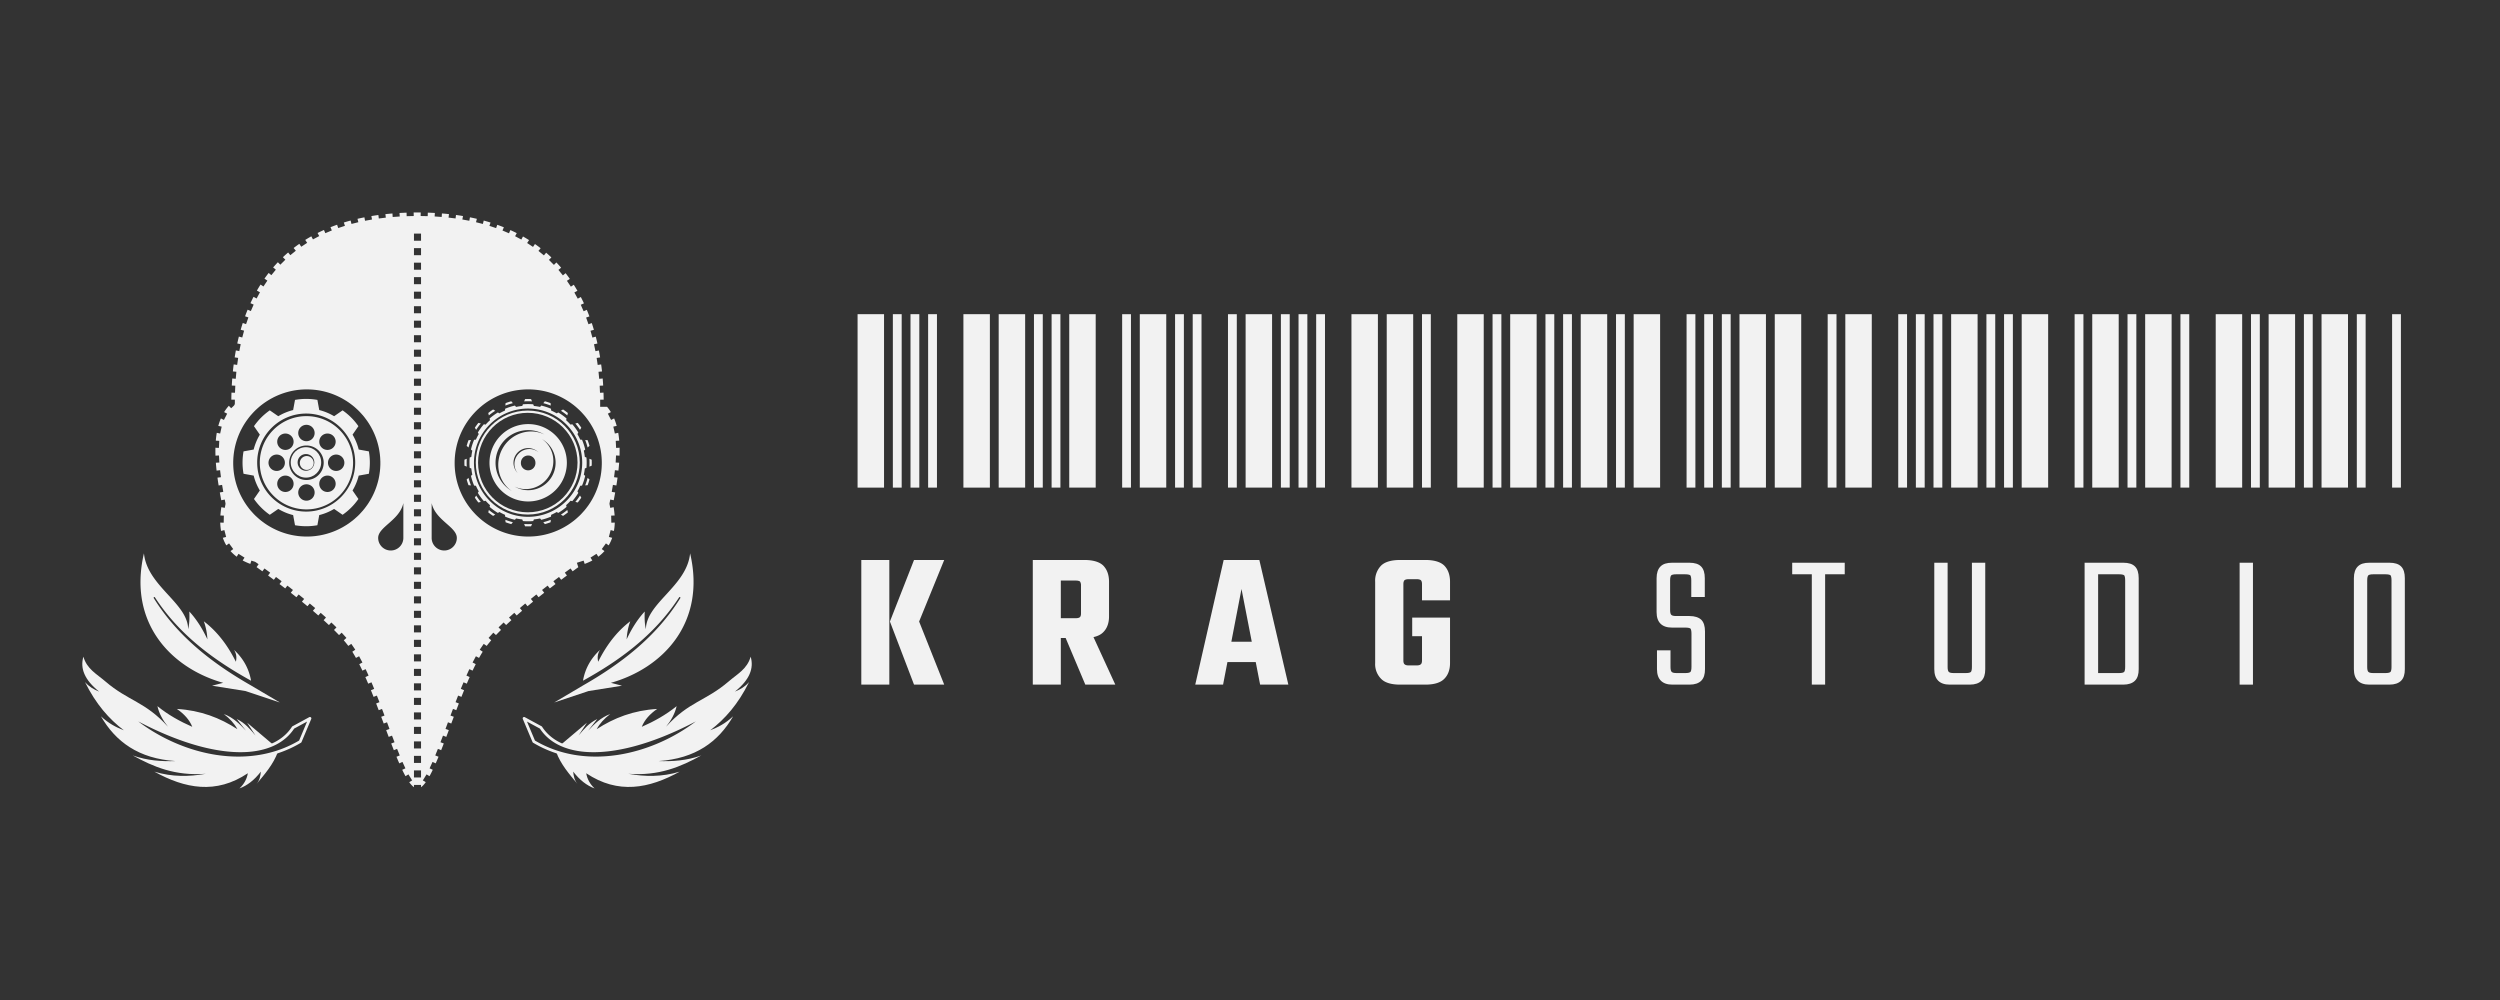 <svg viewBox="0 0 2500 1000" xmlns="http://www.w3.org/2000/svg" xml:space="preserve" style="fill-rule:evenodd;clip-rule:evenodd;stroke-linejoin:round;stroke-miterlimit:2"><rect x="0" y="0" width="2500" height="1000" fill="#333333" stroke="none"/><path style="fill:none" d="M0 0h2000v2000H0z" transform="scale(1.25 .5)"/><path d="M997.5 1160.76c-1.087-.75-2.201-1.95-3.34-3.53l2.057-1.27-1.314-2.13-1.314-2.13-2.074 1.29a90.098 90.098 0 0 1-2.317-4.52l2.253-1.03-2.077-4.55-2.256 1.03c-.654-1.49-1.315-3.05-1.983-4.67l2.31-.93-1.868-4.64-2.311.93a533.95 533.95 0 0 1-1.842-4.73l2.333-.89-1.777-4.67-2.333.89c-.59-1.57-1.185-3.15-1.784-4.76l2.342-.87-1.747-4.69-2.342.88c-.588-1.58-1.18-3.17-1.777-4.76l2.342-.88-1.76-4.68-2.343.88a1148.2 1148.2 0 0 0-1.81-4.74l2.334-.91-1.814-4.66-2.334.91c-.625-1.58-1.253-3.16-1.886-4.71l2.317-.96-1.912-4.62-2.318.96c-.667-1.58-1.339-3.14-2.014-4.66l2.287-1.05-2.073-4.55-2.288 1.05a181.35 181.35 0 0 0-2.224-4.57l2.23-1.18-2.339-4.42-2.232 1.18c-.855-1.53-1.716-2.99-2.582-4.37l2.103-1.43-1.409-2.07-1.41-2.06-2.109 1.44a73.661 73.661 0 0 0-3.196-3.95l1.872-1.7-3.364-3.7-1.869 1.7c-1.127-1.18-2.315-2.4-3.554-3.62l1.745-1.81-3.602-3.47-1.744 1.81a247.81 247.81 0 0 0-3.733-3.44l1.668-1.88-3.737-3.32-1.667 1.88c-1.266-1.11-2.55-2.22-3.844-3.32l1.613-1.92-3.827-3.22-1.613 1.92a555.29 555.29 0 0 0-3.922-3.22l1.572-1.95-3.894-3.14-1.572 1.95c-1.34-1.07-2.67-2.12-3.981-3.15l1.538-1.98-3.946-3.07-1.538 1.98c-1.378-1.06-2.725-2.1-4.031-3.09l1.509-2-3.991-3.01-1.508 2a618.995 618.995 0 0 0-4.074-3.03l1.481-2.02-4.032-2.96-1.481 2.02a531.28 531.28 0 0 0-4.117-2.97c.01-.01.019-.03.028-.04l1.416-2.02-2.046-1.43a2.234 2.234 0 0 0-.477-.27c-.065-.02-.132-.05-.2-.07l-2.382-.76-.741 2.33a44.99 44.99 0 0 1-5.399-2.42l1.286-2.046-2.115-1.333-2.115-1.333-1.283 2.036a28.905 28.905 0 0 1-4.369-3.978l1.919-1.412-1.481-2.014-1.481-2.014-1.919 1.411a27.968 27.968 0 0 1-2.477-5.364l2.327-.591-.616-2.423-.616-2.423-2.333.593a40.575 40.575 0 0 1-.589-5.887l2.437.052.054-2.499.053-2.5-2.441-.052c.127-1.879.352-3.839.677-5.883l2.417.465.472-2.455c.062-.319.06-.647-.004-.965l-.492-2.451-2.444.491a353.48 353.48 0 0 1-1.032-5.508l2.455-.418-.84-4.929-2.453.418a234.212 234.212 0 0 1-.827-5.542l2.466-.305-.614-4.962-2.464.305a154.73 154.73 0 0 1-.514-5.58l2.472-.134-.27-4.993-2.471.134a101.12 101.12 0 0 1-.038-5.602l2.46.126.255-4.994-2.457-.125c.16-1.908.39-3.762.699-5.557l2.384.523.537-2.441.536-2.442-2.38-.523a41.36 41.36 0 0 1 1.828-5.289l2.146 1.099 1.139-2.226 1.14-2.225-2.142-1.097a30.448 30.448 0 0 1 3.335-4.486l1.638 1.746 1.823-1.71c.504-.473.79-1.133.79-1.824v-2.5h-2.487c.017-1.637.05-3.305.104-5.002l2.484.106.212-4.996-2.484-.105c.089-1.644.197-3.309.327-4.992l2.475.221.446-4.98-2.475-.221c.168-1.644.358-3.302.572-4.971l2.458.349.703-4.95-2.459-.349c.256-1.637.535-3.282.841-4.932l2.433.488.492-2.451.492-2.451-2.433-.488c.352-1.622.73-3.247 1.136-4.872l2.395.641.647-2.415.646-2.415-2.395-.641c.457-1.597.943-3.193 1.459-4.785l2.342.807.814-2.364.815-2.363-2.341-.807c.57-1.562 1.173-3.117 1.808-4.665l2.27.986.996-2.293.995-2.294-2.269-.985c.693-1.511 1.42-3.012 2.182-4.501l2.176 1.174 1.187-2.201 1.187-2.2-2.176-1.174a109.557 109.557 0 0 1 2.573-4.29l2.057 1.368 1.384-2.081 1.385-2.082-2.057-1.368c.952-1.36 1.941-2.702 2.968-4.027l1.912 1.562 1.581-1.937 1.581-1.937-1.912-1.561a98.55 98.55 0 0 1 3.353-3.711l1.745 1.746 1.768-1.767 1.769-1.768-1.745-1.745a97.303 97.303 0 0 1 3.714-3.351l1.558 1.914 3.878-3.156-1.559-1.915a99.744 99.744 0 0 1 4.034-2.959l1.36 2.061 4.173-2.755-1.361-2.061a105.107 105.107 0 0 1 4.303-2.552l1.159 2.183 4.416-2.347-1.16-2.182c1.471-.74 2.977-1.455 4.518-2.146l.963 2.278 4.606-1.947-.963-2.278c1.528-.609 3.09-1.195 4.684-1.756l.777 2.351 4.747-1.568-.776-2.351c1.571-.486 3.173-.95 4.806-1.39l.603 2.404 4.849-1.217-.603-2.404c1.602-.373 3.232-.724 4.891-1.053l.444 2.44 4.919-.895-.444-2.441c1.623-.27 3.271-.52 4.947-.748l.3 2.464 4.964-.606-.301-2.464c1.636-.177 3.296-.335 4.98-.473l.172 2.478 4.988-.345-.172-2.479c1.644-.094 3.31-.169 4.998-.226l.056 2.485 4.999-.112-.056-2.486a246.497 246.497 0 0 1 4.999-.004l-.05 2.485 2.5.053 2.5.052.05-2.485c1.69.055 3.36.129 5 .222l-.17 2.478 2.49.172 2.5.172.17-2.478c1.68.137 3.34.295 4.98.473l-.3 2.464 2.48.304 2.48.305.3-2.464c1.68.23 3.33.481 4.95.753l-.45 2.44 2.46.452 2.46.452.45-2.44c1.65.333 3.28.687 4.88 1.064l-.6 2.402 2.42.614 2.42.615.61-2.402c1.63.444 3.23.912 4.8 1.403l-.78 2.349 2.37.791 2.37.792.79-2.349c1.59.567 3.15 1.158 4.67 1.772l-.97 2.275 2.3.981 2.3.982.97-2.275c1.54.697 3.04 1.418 4.51 2.162l-1.16 2.179 2.2 1.181 2.2 1.181 1.17-2.178c1.47.83 2.9 1.686 4.29 2.565l-1.36 2.058 2.08 1.383 2.08 1.383 1.37-2.057c1.38.966 2.72 1.956 4.03 2.969l-1.57 1.912 1.94 1.581 1.94 1.582 1.56-1.912c1.27 1.096 2.51 2.215 3.71 3.355l-1.75 1.746 1.77 1.767 1.77 1.768 1.74-1.746a96.93 96.93 0 0 1 3.36 3.709l-1.91 1.564 1.58 1.934 1.59 1.935 1.91-1.565c1.03 1.322 2.02 2.662 2.98 4.018l-2.05 1.376 1.39 2.077 1.39 2.077 2.05-1.376c.9 1.412 1.76 2.839 2.59 4.278l-2.17 1.186 2.4 4.388 2.17-1.186c.77 1.486 1.51 2.983 2.21 4.488l-2.26 1.001 2.02 4.573 2.26-1.001c.65 1.545 1.26 3.096 1.84 4.652l-2.33.824 1.66 4.715 2.34-.825c.53 1.59 1.02 3.182 1.49 4.774l-2.39.66 1.34 4.82 2.39-.66c.41 1.624.81 3.246 1.17 4.863l-2.43.507 1.02 4.894 2.43-.507c.32 1.651.61 3.293.88 4.926l-2.46.366.74 4.945 2.45-.366c.23 1.671.43 3.327.61 4.966l-2.48.236.48 4.977 2.47-.235c.14 1.687.26 3.352.35 4.991l-2.48.114.23 4.994 2.48-.113c.06 1.703.1 3.371.11 5.001h-2.48v5h4.87c1 1.186 1.9 2.446 2.71 3.774l-2.14 1.097 1.14 2.225 1.14 2.226 2.15-1.099a41.65 41.65 0 0 1 1.82 5.289l-2.38.523.54 2.442.54 2.442 2.38-.524c.31 1.795.54 3.649.7 5.557l-2.46.125.26 4.994 2.46-.126c.04 1.828.02 3.696-.04 5.602l-2.47-.134-.27 4.993 2.47.134c-.13 1.832-.31 3.693-.51 5.58l-2.47-.305-.61 4.962 2.47.305c-.26 1.828-.53 3.676-.83 5.542l-2.45-.418-.84 4.929 2.45.418a423.57 423.57 0 0 1-1.03 5.508l-2.45-.491-.49 2.451a2.61 2.61 0 0 0 0 .965l.47 2.455 2.42-.465c.32 2.044.55 4.004.67 5.883l-2.44.052.06 2.5.05 2.499 2.44-.052a40.156 40.156 0 0 1-.59 5.887l-2.33-.593-.62 2.423-.62 2.423 2.33.591a28.098 28.098 0 0 1-2.48 5.364l-1.92-1.411-1.48 2.014-1.48 2.014 1.92 1.412a29.047 29.047 0 0 1-4.37 3.977l-1.28-2.035-2.12 1.333-2.11 1.333 1.29 2.046c-1.69.9-3.49 1.7-5.4 2.42l-.75-2.33-2.38.76-2.38.76 1 3.14c-1.02.73-2.38 1.71-4.01 2.9l-1.48-2.02-4.04 2.96 1.49 2.02c-1.28.94-2.64 1.95-4.08 3.03l-1.51-2-3.99 3.01 1.51 2c-1.3.99-2.65 2.03-4.03 3.09l-1.54-1.98-3.94 3.07 1.53 1.98c-1.31 1.03-2.64 2.08-3.98 3.15l-1.57-1.95-3.89 3.14 1.57 1.95c-1.31 1.06-2.62 2.14-3.92 3.22l-1.62-1.92-3.82 3.22 1.61 1.92c-1.29 1.1-2.58 2.21-3.84 3.32l-1.67-1.88-3.74 3.32 1.67 1.88c-1.27 1.15-2.52 2.3-3.73 3.44l-1.75-1.81-3.6 3.47 1.75 1.81c-1.24 1.22-2.43 2.44-3.56 3.62l-1.87-1.7-3.36 3.7 1.87 1.7a80.817 80.817 0 0 0-3.2 3.95l-2.1-1.44-1.41 2.06-1.41 2.07 2.1 1.43c-.87 1.38-1.73 2.84-2.58 4.37l-2.23-1.18-2.34 4.42 2.23 1.18c-.75 1.48-1.49 3-2.23 4.57l-2.29-1.05-2.07 4.55 2.29 1.05c-.68 1.52-1.35 3.08-2.01 4.66l-2.32-.96-1.92 4.62 2.32.96c-.63 1.55-1.26 3.13-1.88 4.71l-2.34-.91-1.81 4.66 2.33.91c-.61 1.58-1.21 3.16-1.81 4.74l-2.34-.88-1.76 4.68 2.34.88c-.6 1.59-1.19 3.18-1.78 4.76l-2.34-.88-1.74 4.69 2.34.87c-.6 1.61-1.2 3.19-1.79 4.76l-2.33-.89-1.78 4.67 2.34.89c-.62 1.61-1.24 3.19-1.85 4.73l-2.31-.93-1.86 4.64 2.31.93c-.67 1.62-1.33 3.18-1.99 4.67l-2.25-1.03-2.08 4.55 2.25 1.03c-.78 1.63-1.55 3.14-2.31 4.52l-2.08-1.29-1.31 2.13-1.32 2.13 2.06 1.27c-1.14 1.58-2.25 2.78-3.34 3.53v-1.61h-5v1.61Zm28.75-229.92v2.012h.01c.02.891.06 1.777.13 2.656l-.01.001.03.299c.05.649.12 1.294.19 1.935l.02.199c.11.884.24 1.761.39 2.632l.01.065c.14.784.3 1.561.47 2.333a51.55 51.55 0 0 0 3.16 9.619l.03.065v-.001c.36.813.74 1.614 1.14 2.404l-.01.002.11.193c.28.559.58 1.113.88 1.66l.17.303v-.003c.44.772.9 1.532 1.37 2.279l-.01.006.38.561.54.81.44.662.01-.007c.51.725 1.04 1.436 1.59 2.134l-.01.01 1.55 1.89.01-.011c.58.671 1.18 1.328 1.79 1.969l-.01.013 1.72 1.729.02-.013a45.94 45.94 0 0 0 1.97 1.786l-.01.014 1.88 1.551.01-.013c.7.547 1.41 1.076 2.14 1.586l-.01.012.66.442.81.541.57.375v-.009c.75.476 1.51.932 2.28 1.37v.007l.3.162a55 55 0 0 0 1.66.887l.19.103.01-.004c.79.4 1.59.78 2.4 1.14v.002l.06.027c.73.319 1.46.622 2.2.908a51.217 51.217 0 0 0 9.76 2.717l.06.013v-.002c.87.151 1.75.281 2.63.388v.004l.2.02c.64.075 1.29.139 1.94.19l.3.03v-.007c.88.065 1.76.109 2.65.129v.008h.44a51.04 51.04 0 0 0 1.57 0h.44v-.008c.89-.02 1.77-.064 2.65-.129v.007l.3-.03c.65-.051 1.3-.115 1.94-.19l.2-.02v-.004c.88-.107 1.76-.237 2.63-.388v.002l.07-.013a51.217 51.217 0 0 0 9.75-2.717c.74-.286 1.47-.589 2.2-.908l.06-.027v-.002c.81-.36 1.61-.74 2.4-1.14l.01.004.19-.103a55 55 0 0 0 1.66-.887l.3-.162v-.007c.77-.438 1.53-.894 2.28-1.37l.01.009.56-.375.81-.541.66-.442-.01-.012c.73-.51 1.44-1.039 2.14-1.586l.01.013 1.88-1.551-.01-.014a45.94 45.94 0 0 0 1.97-1.786l.02.013 1.73-1.729-.02-.013c.61-.641 1.21-1.298 1.79-1.969l.01.011 1.55-1.89-.01-.01c.55-.698 1.08-1.409 1.59-2.134l.01.007.44-.662.54-.81.38-.561-.01-.006c.47-.747.93-1.507 1.37-2.279v.003l.17-.303c.3-.547.6-1.101.88-1.66l.11-.193-.01-.002c.4-.79.78-1.591 1.14-2.404v.001l.03-.065a51.55 51.55 0 0 0 3.16-9.619c.17-.772.33-1.549.47-2.333l.01-.065c.15-.871.28-1.748.39-2.632l.02-.199c.07-.641.14-1.286.19-1.935l.03-.299-.01-.001c.07-.879.11-1.765.13-2.656h.01v-.434c0-.262.01-.525.01-.789 0-.263-.01-.526-.01-.789v-.433h-.01a46.74 46.74 0 0 0-.13-2.657l.01-.001-.03-.299a61.5 61.5 0 0 0-.19-1.935l-.02-.199v.001c-.11-.884-.24-1.762-.39-2.632l-.01-.066c-.14-.783-.3-1.561-.47-2.332a51.563 51.563 0 0 0-3.16-9.619l-.03-.065c-.36-.812-.74-1.614-1.14-2.403l.01-.003-.11-.193c-.28-.559-.58-1.112-.88-1.659l-.17-.304v.004c-.44-.773-.9-1.533-1.37-2.28l.01-.006-.38-.561-.54-.81-.44-.662-.01.008a48.38 48.38 0 0 0-1.59-2.134l.01-.011-1.55-1.889-.01.011a54.835 54.835 0 0 0-1.79-1.969l.02-.014-1.73-1.729-.02.014a45.286 45.286 0 0 0-1.97-1.786l.01-.014-1.88-1.551-.01.012c-.7-.546-1.41-1.075-2.14-1.586l.01-.011-.66-.442-.81-.542-.56-.374-.01.008a56.14 56.14 0 0 0-2.28-1.37v-.006l-.3-.162a52.83 52.83 0 0 0-1.66-.887l-.19-.104-.01.004c-.79-.4-1.59-.78-2.4-1.14v-.001l-.06-.027c-.73-.319-1.46-.622-2.2-.909a51.339 51.339 0 0 0-9.75-2.716l-.07-.013v.001a53.55 53.55 0 0 0-2.63-.388v-.004l-.2-.019c-.64-.076-1.29-.139-1.94-.191l-.3-.029v.006c-.88-.065-1.76-.108-2.65-.129v-.008h-.44a50.705 50.705 0 0 0-1.57 0h-.44v.008c-.89.021-1.77.064-2.65.129v-.006l-.3.029c-.65.052-1.3.115-1.94.191l-.2.019v.004c-.88.108-1.76.237-2.63.388v-.001l-.06.013a51.339 51.339 0 0 0-9.76 2.716c-.74.287-1.47.59-2.2.909l-.06.027v.001c-.81.36-1.61.74-2.4 1.14l-.01-.004-.19.104c-.56.286-1.11.581-1.66.887l-.3.162v.006c-.77.438-1.53.895-2.28 1.37v-.008l-.57.374-.81.542-.66.442.01.011c-.73.511-1.44 1.04-2.14 1.586l-.01-.012-1.88 1.551.01.014c-.68.578-1.33 1.174-1.97 1.786l-.02-.014-1.72 1.729.01.014c-.61.641-1.21 1.297-1.79 1.969l-.01-.011-1.55 1.889.01.011a48.38 48.38 0 0 0-1.59 2.134l-.01-.008-.44.662-.54.81-.38.561.01.006c-.47.747-.93 1.507-1.37 2.28v-.004l-.17.304c-.3.547-.6 1.1-.88 1.659l-.11.193.01.003c-.4.789-.78 1.591-1.14 2.403l-.03.065a51.563 51.563 0 0 0-3.16 9.619c-.17.771-.33 1.549-.47 2.332l-.01.066c-.15.87-.28 1.748-.39 2.632v-.001l-.02.199a61.5 61.5 0 0 0-.19 1.935l-.03.299.01.001c-.07.88-.11 1.766-.13 2.657h-.01v.433ZM997.5 769.552v5h5v-5h-5Zm0 92.273v5h5v-5h-5Zm0-82.02v5h5v-5h-5Zm0 71.768v5h5v-5h-5Zm0-41.011v5h5v-5h-5Zm0 61.515v5.001h5v-5.001h-5Zm0 20.506v5h5v-5h-5Zm-127.739 40.269h.014c.021.891.064 1.776.129 2.656l-.013.001.068.685c.037.39.075.778.115 1.167l.057.581.01-.001c.107.884.237 1.762.388 2.631l-.008.002.067.336c.109.605.229 1.206.359 1.803l.051.259.006-.001c.193.868.409 1.729.645 2.58l-.004.002.057.188c.186.659.384 1.313.595 1.962l.058.189.004-.001c.278.844.577 1.679.897 2.504l-.005.002.102.247c.224.569.458 1.132.701 1.691l.133.321.006-.003c.36.812.74 1.614 1.14 2.403l-.009.005.289.541c.171.322.343.643.515.963l.349.652.011-.006c.438.772.895 1.532 1.37 2.279l-.014.009 1.359 2.033.016-.011a51 51 0 0 0 1.585 2.134l-.016.014 1.551 1.89.018-.015a51.964 51.964 0 0 0 1.786 1.969l-.018.017 1.729 1.729.017-.017a53.718 53.718 0 0 0 1.969 1.786l-.015.018 1.89 1.551.014-.017a52.615 52.615 0 0 0 2.134 1.586l-.011.016 2.033 1.358.009-.014c.747.476 1.507.933 2.279 1.37l-.006.012.652.348c.32.173.641.344.963.515l.541.289.005-.009c.79.4 1.591.78 2.403 1.14l-.003.007.321.133c.559.243 1.123.476 1.691.7l.247.102.002-.005c.825.32 1.66.619 2.504.898l-.001.004.189.057c.649.211 1.303.409 1.963.595l.188.057.001-.004c.852.237 1.712.452 2.581.646l-.001.005.258.051c.597.13 1.199.25 1.804.359l.335.067.002-.007c.87.151 1.747.28 2.631.387l-.001.01.581.057c.389.04.778.078 1.167.115l.685.068.001-.012c.88.065 1.766.108 2.657.128v.014h2.444v-.014c.892-.02 1.777-.063 2.657-.128l.001.012.685-.068c.389-.037.778-.075 1.167-.115l.581-.057-.001-.01a51.739 51.739 0 0 0 2.631-.387l.002.007.336-.067a51.299 51.299 0 0 0 1.803-.359l.259-.051-.002-.005a51.483 51.483 0 0 0 2.581-.646l.001.004.189-.057a52.236 52.236 0 0 0 1.962-.595l.189-.057-.001-.004a52.418 52.418 0 0 0 2.504-.898l.002.005.247-.102a53.176 53.176 0 0 0 1.691-.7l.321-.133-.003-.007c.812-.36 1.613-.74 2.403-1.14l.005.009.541-.289c.322-.171.643-.342.963-.515l.652-.348-.006-.012a50.908 50.908 0 0 0 2.279-1.37l.009.014 2.033-1.358-.011-.016a52.615 52.615 0 0 0 2.134-1.586l.014.017 1.89-1.551-.015-.018a53.718 53.718 0 0 0 1.969-1.786l.017.017 1.729-1.729-.017-.017a52.8 52.8 0 0 0 1.785-1.969l.019.015 1.551-1.89-.017-.014a51 51 0 0 0 1.585-2.134l.016.011 1.359-2.033-.014-.009c.476-.747.932-1.507 1.37-2.279l.011.006.349-.652c.172-.32.344-.641.515-.963l.289-.541-.009-.005c.4-.789.78-1.591 1.14-2.403l.007.003.132-.321c.244-.559.477-1.122.701-1.691l.102-.247-.005-.002c.32-.825.619-1.66.897-2.504l.004.001.058-.189c.211-.649.409-1.303.595-1.962l.057-.188-.004-.002c.237-.851.452-1.712.645-2.58l.006.001.051-.259c.13-.597.25-1.198.359-1.803l.067-.336-.007-.002c.151-.869.28-1.747.387-2.631l.01.001.057-.581c.04-.389.078-.777.115-1.167l.068-.685-.013-.001c.065-.88.108-1.765.129-2.656h.014v-2.445h-.014a52.938 52.938 0 0 0-.129-2.656l.013-.002-.068-.685c-.037-.389-.075-.778-.115-1.166l-.057-.582-.01.001a51.739 51.739 0 0 0-.387-2.631l.007-.001-.067-.336a51.354 51.354 0 0 0-.359-1.804l-.051-.258-.006.001a50.41 50.41 0 0 0-.645-2.581l.004-.001-.057-.188a51.726 51.726 0 0 0-.595-1.963l-.058-.189-.004.002a50.996 50.996 0 0 0-.897-2.505l.005-.002-.102-.246a50.132 50.132 0 0 0-.701-1.692l-.132-.32-.007.002c-.36-.812-.74-1.613-1.14-2.403l.009-.005-.289-.541-.515-.963-.349-.652-.011.006a51.867 51.867 0 0 0-1.37-2.279l.014-.009-1.359-2.033-.016.011a52.351 52.351 0 0 0-1.585-2.134l.017-.014-1.551-1.889-.019.014a51.987 51.987 0 0 0-1.785-1.968l.017-.018-1.729-1.729-.017.018a52.826 52.826 0 0 0-1.969-1.786l.015-.018-1.89-1.551-.014.017a51.69 51.69 0 0 0-2.134-1.586l.011-.016-2.033-1.358-.009.013a52.864 52.864 0 0 0-2.279-1.37l.006-.011-.652-.349c-.32-.172-.641-.344-.963-.514l-.541-.29-.005.009c-.79-.399-1.591-.78-2.403-1.139l.003-.007-.321-.133a53.197 53.197 0 0 0-1.691-.701l-.247-.102-.002.005c-.825-.32-1.66-.619-2.504-.897l.001-.004-.189-.058a54.168 54.168 0 0 0-1.962-.595l-.189-.057-.001.004a51.476 51.476 0 0 0-2.581-.645l.002-.005-.259-.052a51.291 51.291 0 0 0-1.803-.358l-.336-.067-.002.007a51.741 51.741 0 0 0-2.631-.388l.001-.01-.581-.057c-.389-.039-.778-.078-1.167-.115l-.685-.067-.001.012a52.978 52.978 0 0 0-2.657-.129v-.014h-2.444v.014c-.891.021-1.777.064-2.657.129l-.001-.012-.685.067c-.389.037-.778.076-1.167.115l-.581.057.001.01c-.884.107-1.761.237-2.631.388l-.002-.007-.335.067c-.605.109-1.207.228-1.804.358l-.258.052.001.005c-.869.193-1.729.409-2.581.645l-.001-.004-.188.057c-.66.186-1.314.385-1.963.595l-.189.058.001.004c-.844.278-1.679.577-2.504.897l-.002-.005-.247.102c-.568.224-1.132.458-1.691.701l-.321.133.003.007c-.812.359-1.613.74-2.403 1.139l-.005-.009-.541.29c-.322.17-.643.342-.963.514l-.652.349.006.011c-.772.438-1.532.895-2.279 1.37l-.009-.013-2.033 1.358.011.016a51.69 51.69 0 0 0-2.134 1.586l-.014-.017-1.89 1.551.015.018a52.826 52.826 0 0 0-1.969 1.786l-.017-.018-1.729 1.729.018.018a51.177 51.177 0 0 0-1.786 1.968l-.018-.014-1.551 1.889.016.014a52.351 52.351 0 0 0-1.585 2.134l-.016-.011-1.359 2.033.014.009a52.864 52.864 0 0 0-1.37 2.279l-.011-.006-.349.652-.515.963-.289.541.009.005c-.4.79-.78 1.591-1.14 2.403l-.006-.002-.133.32a52.298 52.298 0 0 0-.701 1.692l-.102.246.005.002c-.32.825-.619 1.66-.897 2.505l-.004-.002-.058.189a51.726 51.726 0 0 0-.595 1.963l-.057.188.004.001a51.476 51.476 0 0 0-.645 2.581l-.006-.001-.051.258c-.13.598-.25 1.199-.359 1.804l-.067.336.008.001c-.151.87-.281 1.747-.388 2.631l-.01-.001-.057.582c-.04.388-.078.777-.115 1.166l-.068.685.013.002a52.938 52.938 0 0 0-.129 2.656h-.014v2.445ZM997.5 882.33v5h5v-5h-5Zm0-51.263v5h5v-5h-5Zm0-30.757v5h5v-5h-5Zm0 20.505v5h5v-5h-5Zm0 92.273v5h5v-5h-5Zm0-71.768v5h5v-5h-5Zm0 61.515v5h5v-5h-5Zm0-112.778v5h5v-5h-5Zm0 225.553v5h5v-5h-5Zm0-20.503v5.003h5v-5.003h-5Zm0 71.773v5h5v-5h-5Zm0-10.26v5h5v-5h-5Zm0 51.27v5h5v-5h-5Zm0-133.287v5h5v-5h-5Zm0-41.011v5.001h5v-5.001h-5Zm0 184.548v5h5v-5h-5Zm0 30.75v5h5v-5h-5Zm0-71.76v5h5v-5h-5Zm0-30.76v5h5v-5h-5Zm0 41.01v5h5v-5h-5Zm0 10.25v5h5v-5h-5Zm0-112.775v5h5v-5h-5Zm0-61.515v5h5v-5h-5ZM990 960c-2.645 12.177-17.801 16.764-17.801 24.589 0 4.912 3.988 8.9 8.901 8.9 4.912 0 8.9-3.988 8.9-8.9V960Zm7.5-16.156v5.001h5v-5.001h-5Zm0 61.516v5h5v-5h-5ZM1010 960v24.589c0 4.912 3.99 8.9 8.9 8.9s8.9-3.988 8.9-8.9c0-7.825-15.16-12.412-17.8-24.589Zm-12.5 4.35v5h5v-5h-5Zm0 174.29v5h5v-5h-5Zm0-184.543v5.001h5v-5.001h-5Zm0 174.293v5h5v-5h-5Zm0-92.27v5h5v-5h-5Zm0-10.25v5h5v-5h-5Z" style="fill:#f2f2f2" transform="matrix(1.415 0 0 1.415 -997.498 -855.286)"/><path d="M1585.04 713.617c26.35 0 47.75 21.396 47.75 47.75 0 26.355-21.4 47.751-47.75 47.751s-47.75-21.396-47.75-47.751c0-26.354 21.4-47.75 47.75-47.75Zm0 2.076c25.21 0 45.68 20.466 45.68 45.674 0 25.209-20.47 45.675-45.68 45.675s-45.67-20.466-45.67-45.675c0-25.208 20.46-45.674 45.67-45.674Z" style="fill:#f2f2f2" transform="matrix(1.089 0 0 1.089 -1198.324 -366.57)"/><path d="M1616.91 786.847c3.63 0 6.57 2.947 6.57 6.576a6.574 6.574 0 1 1-13.15 0 6.582 6.582 0 0 1 6.58-6.576Zm2.77 1.774a5.544 5.544 0 0 0-5.55 9.601c-2.29-1.536-3.01-4.75-1.54-7.294 1.47-2.545 4.61-3.523 7.09-2.307Zm-1.01 3.037a2.5 2.5 0 0 0-3.53 0 2.501 2.501 0 0 0 0 3.527c-.81-.934-.76-2.416.18-3.35.93-.935 2.42-.994 3.35-.177Zm-1.76.528c-.69 0-1.24.554-1.24 1.237a1.236 1.236 0 1 0 2.47 0c0-.683-.55-1.237-1.23-1.237Zm-2.33 5.274a4.654 4.654 0 0 0 6.36-1.707 4.658 4.658 0 0 0-1.7-6.369c1.93 1.292 2.54 3.996 1.3 6.136-1.23 2.141-3.88 2.964-5.96 1.94Z" style="fill:#f2f2f2" transform="matrix(5.884 0 0 5.884 -8985.7 -4205.722)"/><path d="m1469.09 750.926-3.93-1.61c-.16-3.416-.16-6.839 0-10.255l3.93-1.61c-.14 2.228-.21 4.474-.21 6.738 0 2.263.07 4.509.21 6.737Zm3.03-32.727-3.22-2.734c.9-3.299 1.96-6.554 3.17-9.753l4.22-.315a104.603 104.603 0 0 0-4.17 12.802Zm13.03-30.153-2.24-3.62c1.88-2.859 3.89-5.628 6.03-8.297l4.15 1.014a106.31 106.31 0 0 0-7.94 10.903Zm21.7-24.66-1.02-4.15c2.67-2.138 5.44-4.15 8.3-6.028l3.62 2.239a104.516 104.516 0 0 0-10.9 7.939Zm28.25-16.802.31-4.222c3.21-1.209 6.46-2.266 9.76-3.169l2.73 3.228a104.588 104.588 0 0 0-12.8 4.163Zm32.05-7.196 1.61-3.932c3.42-.161 6.84-.161 10.26 0l1.61 3.932a106.862 106.862 0 0 0-13.48 0Zm32.73 3.033 2.74-3.228c3.29.903 6.55 1.96 9.75 3.169l.31 4.222a103.482 103.482 0 0 0-12.8-4.163Zm30.15 13.026 3.62-2.239c2.86 1.878 5.63 3.89 8.3 6.028l-1.01 4.15c-3.46-2.871-7.1-5.524-10.91-7.939Zm24.66 21.696 4.15-1.014c2.14 2.669 4.15 5.438 6.03 8.297l-2.24 3.62a103.388 103.388 0 0 0-7.94-10.903Zm16.81 28.254 4.22.315c1.21 3.199 2.26 6.454 3.17 9.753l-3.23 2.734a104.563 104.563 0 0 0-4.16-12.802Zm7.19 32.054 3.93 1.61c.17 3.416.17 6.839 0 10.255l-3.93 1.61c.14-2.228.21-4.474.21-6.737 0-2.264-.07-4.51-.21-6.738Zm-3.03 32.727 3.23 2.734c-.91 3.299-1.96 6.554-3.17 9.753l-4.22.315c1.65-4.144 3.04-8.418 4.16-12.802Zm-13.03 30.153 2.24 3.62a108.956 108.956 0 0 1-6.03 8.297l-4.15-1.014c2.88-3.454 5.53-7.096 7.94-10.903Zm-21.69 24.66 1.01 4.15c-2.67 2.138-5.44 4.15-8.3 6.028l-3.62-2.239c3.81-2.415 7.45-5.068 10.91-7.939Zm-28.26 16.802-.31 4.222c-3.2 1.209-6.46 2.266-9.75 3.169l-2.74-3.228c4.39-1.118 8.66-2.512 12.8-4.163Zm-32.05 7.196-1.61 3.932c-3.42.161-6.84.161-10.26 0l-1.61-3.932a106.862 106.862 0 0 0 13.48 0Zm-32.73-3.033-2.73 3.228c-3.3-.903-6.55-1.96-9.76-3.169l-.31-4.222c4.15 1.651 8.42 3.045 12.8 4.163Zm-30.15-13.026-3.62 2.239c-2.86-1.878-5.63-3.89-8.3-6.028l1.02-4.15c3.45 2.871 7.09 5.524 10.9 7.939Zm-24.66-21.696-4.15 1.014a108.956 108.956 0 0 1-6.03-8.297l2.24-3.62a106.2 106.2 0 0 0 7.94 10.903Zm-16.8-28.254-4.22-.315a107.686 107.686 0 0 1-3.17-9.753l3.22-2.734c1.12 4.384 2.52 8.658 4.17 12.802Zm-2.19-47.579 2.8-1.15c.37-3.555.93-7.088 1.68-10.582l-2.32-1.971a98.574 98.574 0 0 1 5.43-16.704l3.03-.227a97.58 97.58 0 0 1 4.87-9.547l-1.59-2.575a99.97 99.97 0 0 1 10.35-14.217l2.92.714a95.408 95.408 0 0 1 7.58-7.577l-.72-2.922a100.58 100.58 0 0 1 14.22-10.352l2.57 1.593a97.363 97.363 0 0 1 9.55-4.865l.23-3.036a99.285 99.285 0 0 1 16.7-5.431l1.97 2.326c3.5-.752 7.03-1.312 10.58-1.676l1.16-2.808a101.488 101.488 0 0 1 17.57 0l1.15 2.808c3.55.364 7.09.924 10.58 1.676l1.97-2.326a99.394 99.394 0 0 1 16.71 5.431l.22 3.036a97.363 97.363 0 0 1 9.55 4.865l2.57-1.593a100.01 100.01 0 0 1 14.22 10.352l-.71 2.922a98.884 98.884 0 0 1 7.58 7.577l2.92-.714c3.85 4.416 7.31 9.172 10.35 14.217l-1.59 2.575a97.498 97.498 0 0 1 4.86 9.547l3.04.227a99.476 99.476 0 0 1 5.43 16.704l-2.33 1.971a99.502 99.502 0 0 1 1.68 10.582l2.81 1.15c.25 2.896.38 5.827.38 8.788 0 2.96-.13 5.891-.38 8.787l-2.81 1.15a99.502 99.502 0 0 1-1.68 10.582l2.33 1.971a99.476 99.476 0 0 1-5.43 16.704l-3.04.227a97.498 97.498 0 0 1-4.86 9.547l1.59 2.575c-3.04 5.045-6.5 9.801-10.35 14.217l-2.92-.714a98.884 98.884 0 0 1-7.58 7.577l.71 2.922a100.01 100.01 0 0 1-14.22 10.352l-2.57-1.593a97.144 97.144 0 0 1-9.55 4.865l-.22 3.036a99.394 99.394 0 0 1-16.71 5.431l-1.97-2.326a97.495 97.495 0 0 1-10.58 1.676l-1.15 2.808a101.488 101.488 0 0 1-17.57 0l-1.16-2.808a97.884 97.884 0 0 1-10.58-1.676l-1.97 2.326a99.285 99.285 0 0 1-16.7-5.431l-.23-3.036a97.144 97.144 0 0 1-9.55-4.865l-2.57 1.593a100.58 100.58 0 0 1-14.22-10.352l.72-2.922a95.408 95.408 0 0 1-7.58-7.577l-2.92.714a99.97 99.97 0 0 1-10.35-14.217l1.59-2.575a97.58 97.58 0 0 1-4.87-9.547l-3.03-.227a98.574 98.574 0 0 1-5.43-16.704l2.32-1.971a99.502 99.502 0 0 1-1.68-10.582l-2.8-1.15c-.25-2.896-.38-5.827-.38-8.787 0-2.961.13-5.892.38-8.788Zm99.79-83.738c-51.06 0-92.52 41.459-92.52 92.526 0 51.066 41.46 92.525 92.52 92.525 51.07 0 92.53-41.459 92.53-92.525 0-51.067-41.46-92.526-92.53-92.526Z" style="fill:#f2f2f2" transform="matrix(.585 0 0 .585 -392.652 27.341)"/><path d="m1342.57 915.448 1.24 6.796c3.5.87 6.85 2.259 9.95 4.121l5.68-3.928a42.62 42.62 0 0 1 10.59 10.593l-3.93 5.683a36.247 36.247 0 0 1 4.12 9.949l6.8 1.24c.88 4.955.88 10.026 0 14.981l-6.8 1.24a36.247 36.247 0 0 1-4.12 9.949l3.93 5.683a42.62 42.62 0 0 1-10.59 10.593l-5.68-3.928a36.379 36.379 0 0 1-9.95 4.121l-1.24 6.795a42.64 42.64 0 0 1-14.98 0l-1.25-6.795c-3.5-.87-6.85-2.26-9.95-4.121l-5.68 3.928a42.62 42.62 0 0 1-10.59-10.593l3.93-5.683a36.247 36.247 0 0 1-4.12-9.949l-6.8-1.24a42.836 42.836 0 0 1 0-14.981l6.8-1.24a36.247 36.247 0 0 1 4.12-9.949l-3.93-5.683a42.62 42.62 0 0 1 10.59-10.593l5.68 3.928a36.348 36.348 0 0 1 9.95-4.121l1.25-6.796a42.64 42.64 0 0 1 14.98 0Zm-7.49 9.137c18.1 0 32.8 14.7 32.8 32.807 0 18.108-14.7 32.808-32.8 32.808-18.11 0-32.81-14.7-32.81-32.808 0-18.107 14.7-32.807 32.81-32.807Z" style="fill:#f2f2f2" transform="matrix(1.494 0 0 1.494 -1688.41 -967.772)"/><circle cx="1334.56" cy="958.126" r="8.43" style="fill:#f2f2f2" transform="translate(-794.262 -327.486) scale(.825)"/><path d="M1235.32 887.402c15.11 0 27.38 12.27 27.38 27.383s-12.27 27.383-27.38 27.383c-15.12 0-27.39-12.27-27.39-27.383s12.27-27.383 27.39-27.383Zm-8.95 43.135a4.815 4.815 0 0 0 0-6.809 4.808 4.808 0 0 0-6.8 0 4.815 4.815 0 0 0 0 6.809 4.806 4.806 0 0 0 6.8 0Zm26.41-20.566a4.81 4.81 0 0 0-4.81 4.814 4.81 4.81 0 1 0 9.62 0 4.81 4.81 0 0 0-4.81-4.814Zm-8.52-10.938a4.814 4.814 0 1 0 6.81 6.808 4.814 4.814 0 1 0-6.81-6.808Zm-24.69 6.808a4.806 4.806 0 0 0 6.8 0 4.814 4.814 0 0 0 0-6.808 4.806 4.806 0 0 0-6.8 0 4.814 4.814 0 0 0 0 6.808Zm15.75-1.188c-5.59 0-10.13 4.54-10.13 10.132s4.54 10.132 10.13 10.132c5.59 0 10.13-4.54 10.13-10.132s-4.54-10.132-10.13-10.132Zm4.81 27.594a4.81 4.81 0 0 0-4.81-4.814 4.82 4.82 0 0 0-4.82 4.814 4.82 4.82 0 0 0 4.82 4.814 4.81 4.81 0 0 0 4.81-4.814Zm10.94-8.519a4.815 4.815 0 1 0-6.81 6.809 4.815 4.815 0 0 0 6.81-6.809Zm-20.57-26.405a4.82 4.82 0 0 0 4.82 4.814 4.81 4.81 0 0 0 4.81-4.814 4.812 4.812 0 0 0-4.81-4.815 4.82 4.82 0 0 0-4.82 4.815Zm-12.64 22.276c2.65 0 4.81-2.157 4.81-4.814a4.817 4.817 0 0 0-4.81-4.814 4.82 4.82 0 0 0-4.82 4.814 4.82 4.82 0 0 0 4.82 4.814Z" style="fill:#f2f2f2" transform="translate(-1797.309 -1095.122) scale(1.703)"/><path d="M1235.32 887.402c15.11 0 27.38 12.27 27.38 27.383s-12.27 27.383-27.38 27.383c-15.12 0-27.39-12.27-27.39-27.383s12.27-27.383 27.39-27.383Zm0 12.322c8.31 0 15.06 6.749 15.06 15.061 0 8.312-6.75 15.061-15.06 15.061s-15.06-6.749-15.06-15.061c0-8.312 6.75-15.061 15.06-15.061Z" style="fill:#f2f2f2" transform="translate(-380.874 -46.22) scale(.556)"/><path d="m1088.35 1121.67 18.26-15.44-5.89 9.04c3.7-4.42 7.4-8.83 13.23-11.66l-6.49 8.27c4.4-4.67 8.86-9.28 15.64-11.78-4.23 3.23-7.5 6.77-9.58 10.71 12.17-7.96 26.03-13.33 42.74-14.31-5.23 3.62-8.95 7.8-10.87 12.64 8.76-3.84 17.09-8.49 24.63-14.6-1.16 5.22-3.87 10.01-7.47 14.54 16.2-17.9 27.87-17.97 44.27-32.03 6.27-5.38 13.04-8.77 15.52-17.48 2.4 8.12-.66 16.34-11.14 24.68 3.6-1.41 7.03-3.36 10.01-6.74-7.64 15.5-17.05 26.2-27.49 34.1 5.41-2.07 10.81-4.86 16.22-9.9-10.37 17.95-26.58 29.9-52.74 31.64 9.8.31 19.74-.24 30.23-3.98-14.43 7.98-29.88 14.62-51.6 12.96 11.67 2.06 23.65 2.37 36.37-1.51-21.66 11.96-43.56 16.24-66.08 1.12.68 3.97 2.56 7.58 5.93 10.75-5.44-2.01-10.5-5.86-15.13-11.9.28 3.13.9 6.15 3.04 8.74-5.82-7-11.86-13.84-15.11-22.77 36.44 12.17 79.51-2.07 107.53-27.4-45.57 26.04-82.66 32.05-104.03 22.31Zm11.61 27.86.01.01-.01-.01Z" style="fill:#f2f2f2" transform="matrix(1.415 0 0 1.415 -978.947 -842.614)"/><path d="m1062.71 1102.32 11.87 6.44c.14.08.27.2.36.34 5.93 9.19 16.46 14.6 30.59 15.74 21.59 1.75 51.46-6.41 86.35-26.35a1 1 0 0 1 1.3.28c.3.41.24.99-.13 1.33-32.49 29.38-85.05 43.9-124.46 20.29a.982.982 0 0 1-.41-.47l-6.87-16.34a.987.987 0 0 1 .25-1.13c.31-.28.77-.33 1.15-.13Zm1.55 3.11s5.63 13.41 5.64 13.41c35.51 21.08 81.77 10.62 113.71-13.53-31.37 16.48-58.3 23.14-78.24 21.53-14.74-1.2-25.71-6.9-31.97-16.44l-9.14-4.97ZM1103.84 1076.55c1.49-8.47 5.48-15.75 12.07-21.8-1.83 2.8-1.97 5.6-1.34 8.4 5.63-11.26 12.84-21.1 22.67-28.59-1.49 4.11-2.32 8.37-2.55 12.75 3.4-7.25 7.49-13.93 12.77-19.65-.22 5.51.09 9.62.86 12.54.04-18.43 28.94-30.47 31.22-53.674 11.53 49.494-19.59 81.264-55.99 91.524l7.86 2.04-23.66 3.77-24.26 8.09 19.87-11.74v-.01c13.73-7.83 26.65-16.43 38.21-26.34 12-10.29 22.55-21.98 31.04-35.69.15-.23.08-.53-.15-.68a.507.507 0 0 0-.68.15c-8.7 13.4-19.39 24.76-31.49 34.7-11.11 9.11-23.41 17.02-36.45 24.21Z" style="fill:#f2f2f2" transform="matrix(1.415 0 0 1.415 -978.947 -842.614)"/><path d="m1088.35 1121.67 18.26-15.44-5.89 9.04c3.7-4.42 7.4-8.83 13.23-11.66l-6.49 8.27c4.4-4.67 8.86-9.28 15.64-11.78-4.23 3.23-7.5 6.77-9.58 10.71 12.17-7.96 26.03-13.33 42.74-14.31-5.23 3.62-8.95 7.8-10.87 12.64 8.76-3.84 17.09-8.49 24.63-14.6-1.16 5.22-3.87 10.01-7.47 14.54 16.2-17.9 27.87-17.97 44.27-32.03 6.27-5.38 13.04-8.77 15.52-17.48 2.4 8.12-.66 16.34-11.14 24.68 3.6-1.41 7.03-3.36 10.01-6.74-7.64 15.5-17.05 26.2-27.49 34.1 5.41-2.07 10.81-4.86 16.22-9.9-10.37 17.95-26.58 29.9-52.74 31.64 9.8.31 19.74-.24 30.23-3.98-14.43 7.98-29.88 14.62-51.6 12.96 11.67 2.06 23.65 2.37 36.37-1.51-21.66 11.96-43.56 16.24-66.08 1.12.68 3.97 2.56 7.58 5.93 10.75-5.44-2.01-10.5-5.86-15.13-11.9.28 3.13.9 6.15 3.04 8.74-5.82-7-11.86-13.84-15.11-22.77 36.44 12.17 79.51-2.07 107.53-27.4-45.57 26.04-82.66 32.05-104.03 22.31Zm11.61 27.86.01.01-.01-.01Z" style="fill:#f2f2f2" transform="matrix(-1.415 0 0 1.415 1813.001 -842.614)"/><path d="m1061.31 1103.58 6.87 16.34c.08.19.22.36.41.47 39.41 23.61 91.97 9.09 124.46-20.29.37-.34.43-.92.13-1.33a1 1 0 0 0-1.3-.28c-34.89 19.94-64.76 28.1-86.35 26.35-14.13-1.14-24.66-6.55-30.59-15.74-.09-.14-.22-.26-.36-.34l-11.87-6.44c-.38-.2-.84-.15-1.15.13-.32.29-.42.74-.25 1.13Zm2.95 1.85 9.14 4.97c6.26 9.54 17.23 15.24 31.97 16.44 19.94 1.61 46.87-5.05 78.25-21.54-31.95 24.16-78.21 34.62-113.73 13.54l-5.63-13.41ZM1103.84 1076.55c1.49-8.47 5.48-15.75 12.07-21.8-1.83 2.8-1.97 5.6-1.34 8.4 5.63-11.26 12.84-21.1 22.67-28.59-1.49 4.11-2.32 8.37-2.55 12.75 3.4-7.25 7.49-13.93 12.77-19.65-.22 5.51.09 9.62.86 12.54.04-18.43 28.94-30.47 31.22-53.674 11.53 49.494-19.59 81.264-55.99 91.524l7.86 2.04-23.66 3.77-24.26 8.09 19.87-11.74v-.01c13.73-7.83 26.65-16.43 38.21-26.34 12-10.29 22.55-21.98 31.04-35.69.15-.23.08-.53-.15-.68a.507.507 0 0 0-.68.15c-8.7 13.4-19.39 24.76-31.49 34.7-11.11 9.11-23.41 17.02-36.45 24.21Z" style="fill:#f2f2f2" transform="matrix(-1.415 0 0 1.415 1813.001 -842.614)"/><path d="M0 0v-.59h.09V0H0Zm.12 0v-.59h.03V0H.12Zm.06 0v-.59h.03V0H.18Zm.06 0v-.59h.03V0H.24Zm.12 0v-.59h.09V0H.36Z" style="fill:#f2f2f2;fill-rule:nonzero" transform="matrix(293.968 0 0 293.967 857.583 487.617)"/><path d="M0 0v-.59h.09V0H0Zm.12 0v-.59h.03V0H.12Zm.06 0v-.59h.03V0H.18Zm.06 0v-.59h.09V0H.24Zm.18 0v-.59h.03V0H.42Z" style="fill:#f2f2f2;fill-rule:nonzero" transform="matrix(293.968 0 0 293.967 998.687 487.617)"/><path d="M0 0v-.59h.09V0H0Zm.12 0v-.59h.03V0H.12Zm.06 0v-.59h.03V0H.18ZM.3 0v-.59h.03V0H.3Zm.06 0v-.59h.09V0H.36Z" style="fill:#f2f2f2;fill-rule:nonzero" transform="matrix(293.968 0 0 293.967 1139.792 487.617)"/><path d="M0 0v-.59h.03V0H0Zm.06 0v-.59h.03V0H.06Zm.06 0v-.59h.03V0H.12Zm.12 0v-.59h.09V0H.24Zm.12 0v-.59h.09V0H.36Z" style="fill:#f2f2f2;fill-rule:nonzero" transform="matrix(293.968 0 0 293.967 1280.897 487.617)"/><path d="M0 0v-.59h.03V0H0Zm.12 0v-.59h.09V0H.12Zm.12 0v-.59h.03V0H.24ZM.3 0v-.59h.09V0H.3Zm.12 0v-.59h.03V0H.42Z" style="fill:#f2f2f2;fill-rule:nonzero" transform="matrix(293.968 0 0 293.967 1422.002 487.617)"/><path d="M0 0v-.59h.03V0H0Zm.06 0v-.59h.09V0H.06Zm.12 0v-.59h.03V0H.18Zm.06 0v-.59h.09V0H.24Zm.18 0v-.59h.03V0H.42Z" style="fill:#f2f2f2;fill-rule:nonzero" transform="matrix(293.968 0 0 293.967 1563.107 487.617)"/><path d="M0 0v-.59h.03V0H0Zm.06 0v-.59h.03V0H.06Zm.06 0v-.59h.09V0H.12Zm.12 0v-.59h.09V0H.24Zm.18 0v-.59h.03V0H.42Z" style="fill:#f2f2f2;fill-rule:nonzero" transform="matrix(293.968 0 0 293.967 1704.212 487.617)"/><path d="M0 0v-.59h.09V0H0Zm.18 0v-.59h.03V0H.18Zm.06 0v-.59h.03V0H.24ZM.3 0v-.59h.03V0H.3Zm.06 0v-.59h.09V0H.36Z" style="fill:#f2f2f2;fill-rule:nonzero" transform="matrix(293.968 0 0 293.967 1845.316 487.617)"/><path d="M0 0v-.59h.03V0H0Zm.06 0v-.59h.03V0H.06Zm.06 0v-.59h.09V0H.12ZM.3 0v-.59h.03V0H.3Zm.06 0v-.59h.09V0H.36Z" style="fill:#f2f2f2;fill-rule:nonzero" transform="matrix(293.968 0 0 293.967 1986.421 487.617)"/><path d="M0 0v-.59h.03V0H0Zm.06 0v-.59h.09V0H.06Zm.12 0v-.59h.03V0H.18ZM.3 0v-.59h.09V0H.3Zm.12 0v-.59h.03V0H.42Z" style="fill:#f2f2f2;fill-rule:nonzero" transform="matrix(293.968 0 0 293.967 2127.526 487.617)"/><path d="M0 0v-.59h.09V0H0Zm.12 0v-.59h.03V0H.12Zm.06 0v-.59h.09V0H.18ZM.3 0v-.59h.03V0H.3Zm.12 0v-.59h.03V0H.42Z" style="fill:#f2f2f2;fill-rule:nonzero" transform="matrix(293.968 0 0 293.967 2268.63 487.617)"/><path d="M.19-.322h.149L.467 0H.313L.19-.322Zm.149 0H.19l.123-.314h.154l-.128.314ZM.044-.636h.143V0H.044v-.636Z" style="fill:#f2f2f2;fill-rule:nonzero" transform="matrix(195.979 0 0 195.978 852.683 684.625)"/><path d="M.29-.363v-.143a.034.034 0 0 0-.005-.02C.281-.529.274-.531.264-.531H.085v-.105h.222c.045 0 .078.01.097.029.019.02.029.047.029.082v.177c0 .034-.01.061-.029.08-.019.02-.052.03-.097.03h-.21v-.101h.167c.01 0 .017-.002.021-.006C.288-.348.29-.354.29-.363ZM.044-.636h.143V0H.044v-.636Zm.144.342H.33L.465 0H.312L.188-.294Z" style="fill:#f2f2f2;fill-rule:nonzero" transform="matrix(195.979 0 0 195.978 1024.165 684.625)"/><path d="M.38-.219v.104H.103v-.104H.38ZM.479 0H.335L.24-.488.146 0H.004l.145-.636h.182L.479 0Z" style="fill:#f2f2f2;fill-rule:nonzero" transform="matrix(195.979 0 0 195.978 1194.47 684.625)"/><path d="M.183-.513v.39c0 .009.002.016.006.019C.193-.1.2-.098.21-.098h.024V0H.166C.121 0 .088-.01.069-.03a.106.106 0 0 1-.03-.08v-.415a.11.11 0 0 1 .03-.082c.019-.019.052-.029.097-.029h.073v.098H.21c-.01 0-.017.002-.021.005-.004.004-.006.011-.006.02Zm.238.171v.095H.228v-.095h.193ZM.278-.43v-.083c0-.009-.002-.016-.006-.02C.268-.536.261-.538.251-.538H.222v-.098h.073c.045 0 .078.01.097.029.019.02.029.047.029.082v.095H.278Zm0 .307v-.154h.143v.167c0 .034-.01.061-.029.08C.373-.01.34 0 .295 0h-.07v-.098h.026c.01 0 .017-.002.021-.006.004-.003.006-.01.006-.019Z" style="fill:#f2f2f2;fill-rule:nonzero" transform="matrix(195.979 0 0 195.978 1367.52 684.625)"/><path d="M.218-.09v-.17c0-.013-.002-.022-.005-.026C.209-.289.2-.291.187-.291H.119c-.027 0-.046-.007-.059-.02C.047-.324.04-.343.04-.37v-.173c0-.027.007-.047.02-.06.013-.013.032-.019.059-.019h.088c.027 0 .047.006.06.019.013.013.019.033.019.06v.096H.217v-.085c0-.013-.002-.022-.005-.026C.208-.561.199-.563.186-.563H.14c-.013 0-.021.002-.025.005-.004.004-.006.013-.006.026v.151c0 .013.002.021.006.025S.127-.35.14-.35h.068c.027 0 .047.007.06.019.013.013.019.033.019.06v.192c0 .027-.006.046-.019.059C.255-.007.235 0 .208 0H.121C.094 0 .075-.007.062-.02.049-.033.042-.052.042-.079v-.096h.069v.085c0 .013.002.021.006.025s.012.006.025.006h.045c.013 0 .022-.002.026-.006.003-.004.005-.012.005-.025Z" style="fill:#f2f2f2;fill-rule:nonzero" transform="matrix(195.979 0 0 195.978 1648.75 684.625)"/><path d="M.105-.622h.068V0H.105v-.622Zm.168 0v.059H.005v-.059h.268Z" style="fill:#f2f2f2;fill-rule:nonzero" transform="matrix(195.979 0 0 195.978 1791.226 684.625)"/><path d="M.244-.09v-.532h.068v.543c0 .027-.006.046-.019.059C.28-.007.26 0 .233 0H.172v-.059h.041c.013 0 .022-.002.026-.006.003-.004.005-.012.005-.025ZM.12-.622v.532c0 .013.002.021.006.025s.012.006.025.006h.031V0H.131C.104 0 .085-.007.072-.02.059-.033.052-.052.052-.079v-.543H.12Z" style="fill:#f2f2f2;fill-rule:nonzero" transform="matrix(195.979 0 0 195.978 1924.1 684.625)"/><path d="M.262-.397v-.135c0-.013-.002-.022-.005-.026C.253-.561.244-.563.231-.563H.094v-.059h.158c.027 0 .047.006.06.019.013.013.019.033.019.06v.146H.262Zm0 .307v-.332h.069v.343c0 .027-.006.046-.019.059C.299-.007.279 0 .252 0H.094v-.059h.137c.013 0 .022-.002.026-.006C.26-.069.262-.077.262-.09ZM.055-.622h.069V0H.055v-.622Z" style="fill:#f2f2f2;fill-rule:nonzero" transform="matrix(195.979 0 0 195.978 2073.828 684.625)"/><path style="fill:#f2f2f2;fill-rule:nonzero" d="M.065-.622h.068V0H.065z" transform="matrix(195.979 0 0 195.978 2226.887 684.625)"/><path d="M.242-.141v-.391c0-.013-.002-.022-.005-.026C.233-.561.224-.563.211-.563H.177v-.059h.054c.027 0 .047.006.06.019.013.013.019.033.019.06v.402H.242Zm0 .051v-.101H.31v.112c0 .027-.006.046-.019.059C.278-.007.258 0 .231 0H.17v-.059h.041c.013 0 .022-.002.026-.006C.24-.069.242-.077.242-.09ZM.118-.532v.392H.05v-.403c0-.027.007-.047.02-.06.013-.013.032-.019.059-.019h.054v.059H.149c-.013 0-.021.002-.025.005-.004.004-.006.013-.006.026Zm0 .333v.109c0 .013.002.021.006.025s.012.006.025.006H.18V0H.129C.102 0 .083-.007.07-.02.057-.033.05-.052.05-.079v-.12h.068Z" style="fill:#f2f2f2;fill-rule:nonzero" transform="matrix(195.979 0 0 195.978 2344.083 684.625)"/></svg>